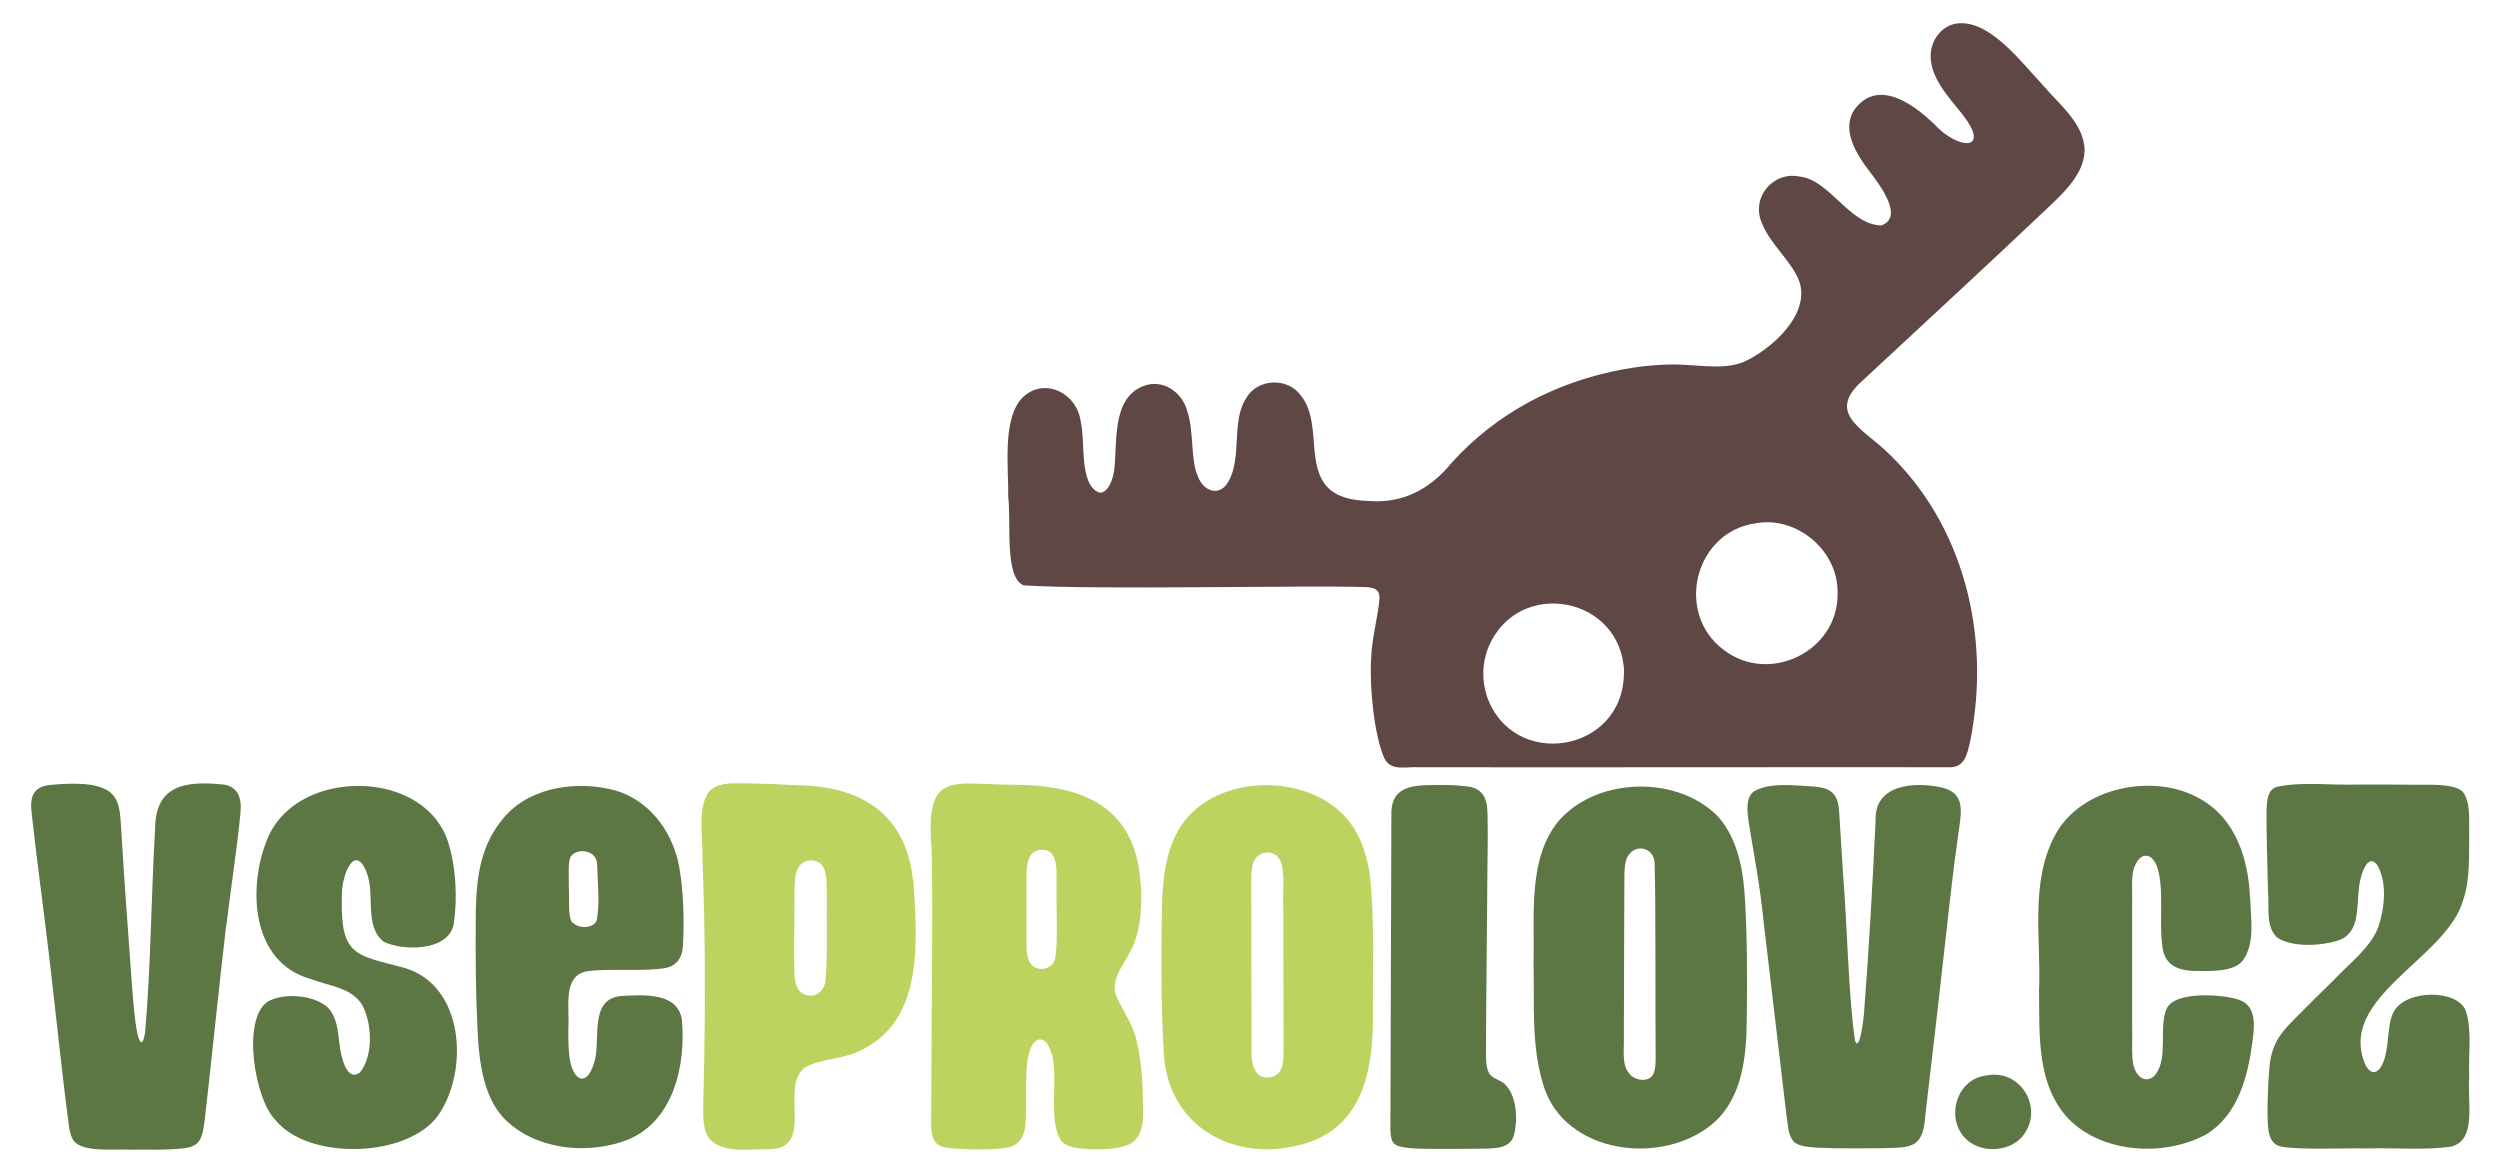 <?xml version="1.0" encoding="utf-8"?>
<!-- Generator: Adobe Illustrator 28.2.0, SVG Export Plug-In . SVG Version: 6.00 Build 0)  -->
<svg version="1.1" id="Vrstva_1" xmlns="http://www.w3.org/2000/svg" xmlns:xlink="http://www.w3.org/1999/xlink" x="0px" y="0px"
	 viewBox="0 0 999 468.9" style="enable-background:new 0 0 999 468.9;" xml:space="preserve">
<style type="text/css">
	.st0{fill:#5C7644;}
	.st1{fill:#BDD35F;}
	.st2{fill:#5F4746;}
</style>
<g>
	<g>
		<path class="st0" d="M90.3,370.4c-2.8,24-5.6,51.8-8.4,76.4c-1,7.9-1.7,11.1-8,12c-7.1,0.9-14.6,0.5-21.9,0.6
			c-7.1-0.3-17.3,1-21.9-2.8c-1.6-1.6-2.1-3.9-2.5-6.3c-2.5-18.4-5.5-47.3-7.8-66.9c-2.1-17.9-5.2-40.5-7.1-58
			c-0.9-6.9,0.4-11.3,8-11.8c7.5-0.6,17.5-1.2,23.1,2.8c4.3,3.3,4.2,9.3,4.6,14.3c1.1,18.8,2.5,38,3.9,57c0.6,7.6,1.5,24.3,3.5,28.1
			c1.2,2.1,1.8-1.1,2.2-3.3c2.3-26.8,2.4-54.1,4-81.9c0.3-16.9,12.3-18.5,26.2-17.2c6.9,0.3,8.5,5.6,7.9,11.3
			c-1,11.6-4.4,34.2-5.7,45.5L90.3,370.4z"/>
		<path class="st0" d="M985.1,318c1.6,2.9,1.6,7.8,1.6,13.5c-0.2,9.4,0.6,19.4-2.5,28.4c-6.7,23.4-51,38.8-38.8,66
			c3.5,5.8,6.8,0.3,7.7-3.7c1.6-5.7,0.9-13.4,3.5-18c4.8-8.8,25.5-9.1,28.8-0.1c2.5,8,0.9,17.6,1.3,26c-0.8,10.7,3.1,25.6-7.3,28.1
			c-10.5,1.5-22.1,0.4-33.3,0.7c-10.7-0.2-25.9,0.7-34.5-0.7c-5.8-1.3-5.3-8-5.5-13.4c0-5.2,0.2-10.9,0.6-16.1
			c0.5-9.1,2.7-14.2,10-21.3c5.2-5.3,10.7-10.7,16-15.9c6.5-6.9,14.2-12.5,17.6-20.8c2.6-7.7,3.7-17.7-0.2-24.8
			c-4.2-6.1-7.3,5.2-7.5,9.4c-0.9,7.3,0.4,17.7-8.2,20.5c-7.6,2.4-18.8,2.7-24.5-1.2c-4.7-4.5-3-12.2-3.6-18.3
			c-0.2-9.9-0.7-24-0.6-32c0.2-3.6,0-8.2,3.8-9.8c10.3-2.3,21.6-0.6,33.3-1c8.4,0,17,0,24.1,0.1c6.9-0.1,16.6-0.2,18.1,4.2
			L985.1,318z"/>
		<path class="st0" d="M594.3,356.4c-0.1,18-0.5,46.9-0.5,65.4c0,2.7,0.3,6.3,1.8,7.8c1.6,1.7,4,2,5.7,3.6c5,4.7,5.2,14.5,3.7,20.4
			c-1.5,5.2-7.1,5.3-11.8,5.4c-6.1,0.1-13.5,0.1-19.7,0.1c-4.8,0-8.9-0.1-11.6-0.5c-5.4-0.6-6.1-2.3-6.3-7
			c0.1-40.5,0.3-88.4,0.4-127.4c0.6-11,10.1-10.5,20.7-10.5c3,0,6.1,0.1,9,0.5c6.8,0.5,8.6,4.9,8.7,10.6c0.3,10-0.1,21.5-0.1,31.3
			L594.3,356.4z"/>
		<path class="st0" d="M778.2,368.6c-2.6,23.2-6,53.3-8.9,77.6c-0.8,12.8-6.1,12.3-16.1,12.6c-8.4,0.1-19.3,0.2-27.3-0.2
			c-4.8-0.3-7.7-0.9-9.2-2.5c-2.3-2.7-2.2-6.6-2.8-10.2c-2.1-17.7-6.4-54.2-9.1-77.1c-1.5-15.1-3.8-26.4-6.1-40.7
			c-0.5-4.3-1.2-9.3,2.2-11.9c6.4-3.7,16.4-2.3,23.9-1.9c7.8,0.6,9.9,3.6,10.2,11.2c0.4,5.8,0.9,14.3,1.5,24
			c1.7,20.6,2.1,48.7,4.8,66.5c1.8,4.4,3.3-8.3,3.5-10.4c2.2-28,3.5-53,4.7-78c-0.4-14.3,15.7-15.3,26.5-12.9
			c10.4,2.6,7.4,11,6.2,21.1c-1.6,11.1-2.8,22.4-4,32.6L778.2,368.6z"/>
		<path class="st0" d="M181.3,369.3c-2,10.9-20.3,10.8-28,7c-7.9-6.2-3.3-19.1-6.8-27.7c-4.6-11.8-10.1,0.6-9.9,9.8
			c-0.6,23.9,5.5,23.1,25.1,28.4c23.8,7,25.8,41,13.4,58.9c-12.3,17.1-51.9,18.1-65,1.9c-8.3-8.2-13.6-40.2-3.2-47.3
			c6.2-3.7,18.7-2.9,24.3,2.5c3.4,3.8,3.8,8.9,4.4,13.9c0.6,5.7,2.9,15.7,8.2,11.9c5.4-6.6,5-19.4,0.9-27.1
			c-4.4-6.9-12.6-7.3-20.9-10.4c-23.4-6.8-24.8-36.1-17.2-55.3c7.7-19.9,33.7-25.8,52.2-19.1c9.1,3.2,16.8,9.8,20,19
			c3.4,10,4.1,23.5,2.5,33.3L181.3,369.3z"/>
		<path class="st0" d="M271.4,346.3c1.7,9.6,2.1,21.7,1.5,31.6c-0.2,4.8-2.7,8.4-7.5,9c-7.3,1.3-22.2,0.1-29.8,1.1
			c-11.2,1-7.9,14.6-8.5,22.8c0,4.6,0,9,0.6,12.5c1.4,8.5,6.6,11.1,9.5,2c3.4-8.8-2.5-26,11-27.3c8.9-0.5,22.7-1.5,24.3,9.5
			c1.6,17.9-3.2,40-21.1,47.7c-14.9,6.1-34.9,4.7-47.5-6c-10.6-8.5-12.5-24.4-13.1-38.2c-0.7-14.5-0.8-27.8-0.7-42.5
			c0-14.8,0.9-28.8,10.2-40.5c9.7-12.8,28.1-16.1,43.2-12.7c15,3.1,25,16.2,27.8,30.5L271.4,346.3z M228.9,368.7
			c2.3,2.4,8,2.5,9.5-0.8c1.4-6.7,0.4-15.7,0.2-22.6c0-5.2-7.4-6.9-10.4-3.2c-1.4,2.1-0.8,6.9-0.9,12.5c0.3,4.1-0.5,11.4,1.3,14
			L228.9,368.7z"/>
		<path class="st0" d="M697,355.2c1.3,17,1.2,37.3,1,52.1c-0.1,14.5-1.6,31-13.1,41.3c-20.3,17.7-60,12.7-68.2-15.1
			c-4.9-15.7-3.5-32.6-3.9-48.8c0.5-18.8-2.4-41.4,9.9-56.5c14.7-17.1,45-18.4,61.7-3.9c7.8,6.6,11.6,18.8,12.5,30.4L697,355.2z
			 M651.5,429.6c2.6,2.3,6.8,2.7,8.7,0.3c1.4-1.8,1.4-5,1.4-7.6c-0.2-18.1,0.1-59-0.4-77c0.1-6.3-7.1-8.5-10.5-3.5
			c-1.5,2.2-1.6,5.5-1.6,10.1c0,6.7-0.1,16.4-0.1,26.7c0,11.5-0.1,22.4-0.1,32.7c0.2,9.3-1.1,14.2,2.5,18.1L651.5,429.6z"/>
		<path class="st0" d="M899.2,359.3c0.2,8,2,17.5-2.9,24.4c-3,4.2-10.8,4.4-17.1,4.3c-7.9,0.2-14.6-1.5-15.2-10.7
			c-1.3-9.2,1-22.9-2.2-31.4c-1.8-4.4-4.9-4.9-7.1-2.6c-3.7,4.7-2.5,9.8-2.7,18.7c0,9.4,0,22.4,0,33.1c0,4.7,0,9.4,0,14
			c0.3,10.8-1.1,17.3,3.1,21.2c2.2,1.8,4.9,1.1,6.5-1.3c4.8-6.8,1-18.2,4.1-25.7c3.1-7.8,24.2-5.8,29.5-3.6
			c6.6,2.6,5.7,10.6,4.9,16.4c-1.8,13.9-5.7,29.4-18.5,37.2c-16.5,9-41.4,7.7-55-6.2c-12.8-13.6-11.6-33.3-11.8-51
			c0.9-20.5-3.7-43.1,6.2-62c10.2-19.8,40.2-25.5,58.3-14.8c14.1,7.9,19.2,24.1,19.8,39.4L899.2,359.3z"/>
		<path class="st0" d="M794.1,429.7c14-2.5,23,14.1,13.8,24.7c-5.5,6.2-17.1,6.5-22.8,0.2c-7.7-8.2-3.1-23.5,8.5-24.8L794.1,429.7z"
			/>
	</g>
	<g>
		<path class="st1" d="M365,351.9c1.4,23.1,4.4,54.7-19.7,67.1c-7.1,4.5-17.4,3.6-24.1,7.9c-9.6,8.4,4.7,32.6-14.3,32.3
			c-8.9,0.1-19.6,1.8-24.2-5.3c-1.8-3.2-1.7-8.3-1.7-12.4c0.7-24.9,0.9-49.8,0.4-74.4c-0.2-8.3-0.4-16.3-0.7-24.6
			c0.2-8.4-2.1-19,2.4-25.9c3.2-3.9,8.8-3.6,13.8-3.6c7.3,0.1,15,0.4,22.4,0.8c25.5,0.5,42.7,12,45.5,37.7L365,351.9z M328.2,345.4
			c-2.1-2-5.3-2.1-7.6-0.5c-3.1,2.3-2.9,6.9-3.1,10.6c0,9.5-0.3,23.4-0.1,33c0.1,3.4,0.7,7.6,4.1,8.9c4,1.6,7.7-1.1,8.3-5.2
			c1-8.1,0.4-23.7,0.6-32.9c0-6.6,0.1-11.4-2.1-13.7L328.2,345.4z"/>
		<path class="st1" d="M455.9,353.9c0.4,7.7,0.1,15.6-2.6,22.7c-2.4,7.3-10.7,14.4-6.9,22.1c2.5,5.7,6.5,10.9,7.8,17.2
			c2.1,8.5,2.4,17.8,2.6,26.4c0.2,6.7-0.3,14.2-8.3,15.9c-4.8,1.3-11.8,1.2-16.9,0.7c-3.1-0.4-5.4-0.9-7.4-2.8
			c-5.9-8.4-0.7-26.6-4.3-36c-1.9-6.2-6.8-6.8-8.8,1.1c-2,8.1-0.4,19.8-1.4,28.3c-0.2,5-3.1,8.7-8.1,9.2c-6,0.9-15.8,0.7-21.6,0.1
			c-7.8-0.4-8-4.9-7.9-11.7c0-30.2,0.8-80.4,0.2-107.5c-2.7-32.4,8-26,33.6-26c28.4,0.2,48.2,9.8,49.9,39.9L455.9,353.9z M420.3,341
			c-1.1-1-2.4-1.4-3.7-1.4c-6-0.3-6.6,6.6-6.4,11.2c0,7.9-0.1,20,0,27.2c0,3.6,0.7,8.2,4.6,9c3.2,0.8,6.3-1.1,6.9-4.2
			c1.1-6.9,0.3-21.1,0.5-29.2c0-6.1,0.1-10.3-1.9-12.3L420.3,341z"/>
		<path class="st1" d="M547.6,351.7c1.6,17.3,1,33.7,1,51.4c0.4,21.4-2.6,45.4-25.4,53.3c-28.3,9.6-57.3-5.5-58.2-36.8
			c-1.1-19-1-38-0.7-57.1c0.3-11.1,1.5-23.5,7.8-32.7c12.5-18.8,44.5-21.2,62.1-6.6c8.2,6.7,12.1,16.9,13.4,28.1L547.6,351.7z
			 M510.5,342.2c-1.8-1.7-4.4-1.9-6.5-1c-4.6,2.1-3.9,8.4-4,12.9c0,16.4,0.1,51.4,0.1,65.7c-0.3,6,1.9,12.8,9,10.3
			c4.1-2.3,3.7-6,3.8-11.6c0-14.1-0.1-39.6-0.1-55c-0.4-8,1.2-17.4-2.2-21.1L510.5,342.2z"/>
	</g>
	<g>
		<path class="st2" d="M551.2,238.7c0-3.4-2.4-3.9-5.4-4.1c-25-0.8-108.2,1.2-136.7-0.7c-7.8-2.9-5-25.2-6.2-35.3
			c0.1-12.3-2.3-30.6,5.2-39.2c8.6-9.2,22.4-2.6,23.8,9.3c1.9,7.8-0.8,24.7,7.2,28.1c2.6,0.6,5.2-3,6.1-8.6
			c1.4-10.8-1.2-28.9,11.6-33.9c7.7-3.1,15.6,2.3,17.6,9.9c2.8,8,1.2,19.3,4.3,26.2c2.2,6,8.8,8.4,12.3,1.8c5.3-9.4,1-23.8,6.9-33
			c4.4-7.9,16.5-8.6,21.9-1.2c8,10,2.5,25.5,9.5,35.3c4.1,5.6,11.4,6.7,18,6.9c13.7,1,24.4-5,32.8-15.3c17.9-19.8,41.8-32.5,69-37.4
			c5.5-1,11-1.6,16.5-1.8c11.3-0.5,21.5,2.5,30.8-0.9c11.3-4.9,27.8-19.6,22.3-33.1c-3.1-7.5-11.3-14.3-14.4-22
			c-5-10.3,3.9-21.2,14.5-19.2c12.3,1.1,20,19.2,32.9,19.6c9.4-3.2-0.6-16.3-4.4-21.3c-5.5-7.1-11.7-17-6.2-25.1
			c9.7-13,24.9-1.3,33.7,7.8c9.3,8.5,20.3,8.2,9.4-5.8c-5.3-6.6-13.1-14.8-12.7-23.9c0.2-5.7,4.2-11.2,9.8-12.3
			c13.4-2.4,26.3,15.4,34.6,24c6.6,8,17.1,15.8,17.1,26.7c-0.2,8.9-7.6,16.1-13.8,22c-25.2,23.9-50.3,47-74.5,69.5
			c-14.9,12.9-1.4,19,8.6,28.2c31.6,29.3,42.3,74.2,34.1,115.7c-1.4,6.6-2.5,11.3-9,11c-30.3-0.1-154.7,0.1-211.1,0
			c-5.4-0.4-11.6,1.9-14.2-3.8c-3.9-9-5.9-27.6-5.2-39.4c0.3-9.2,2.9-17.2,3.4-24.8L551.2,238.7z M734.3,236.6
			c0.1-16.8-16.5-30.5-32.7-27.5c-24.4,3.4-32.5,35.9-12.8,50.6c18.3,14,45.5,0.5,45.5-22.1V236.6z M649,269
			c-0.6-30.9-42.6-38.6-54.3-10.2c-2.5,6.3-2.6,13.2-0.5,19.5c10.4,29.6,54.2,22.6,54.7-8.9V269z"/>
	</g>
</g>
</svg>
